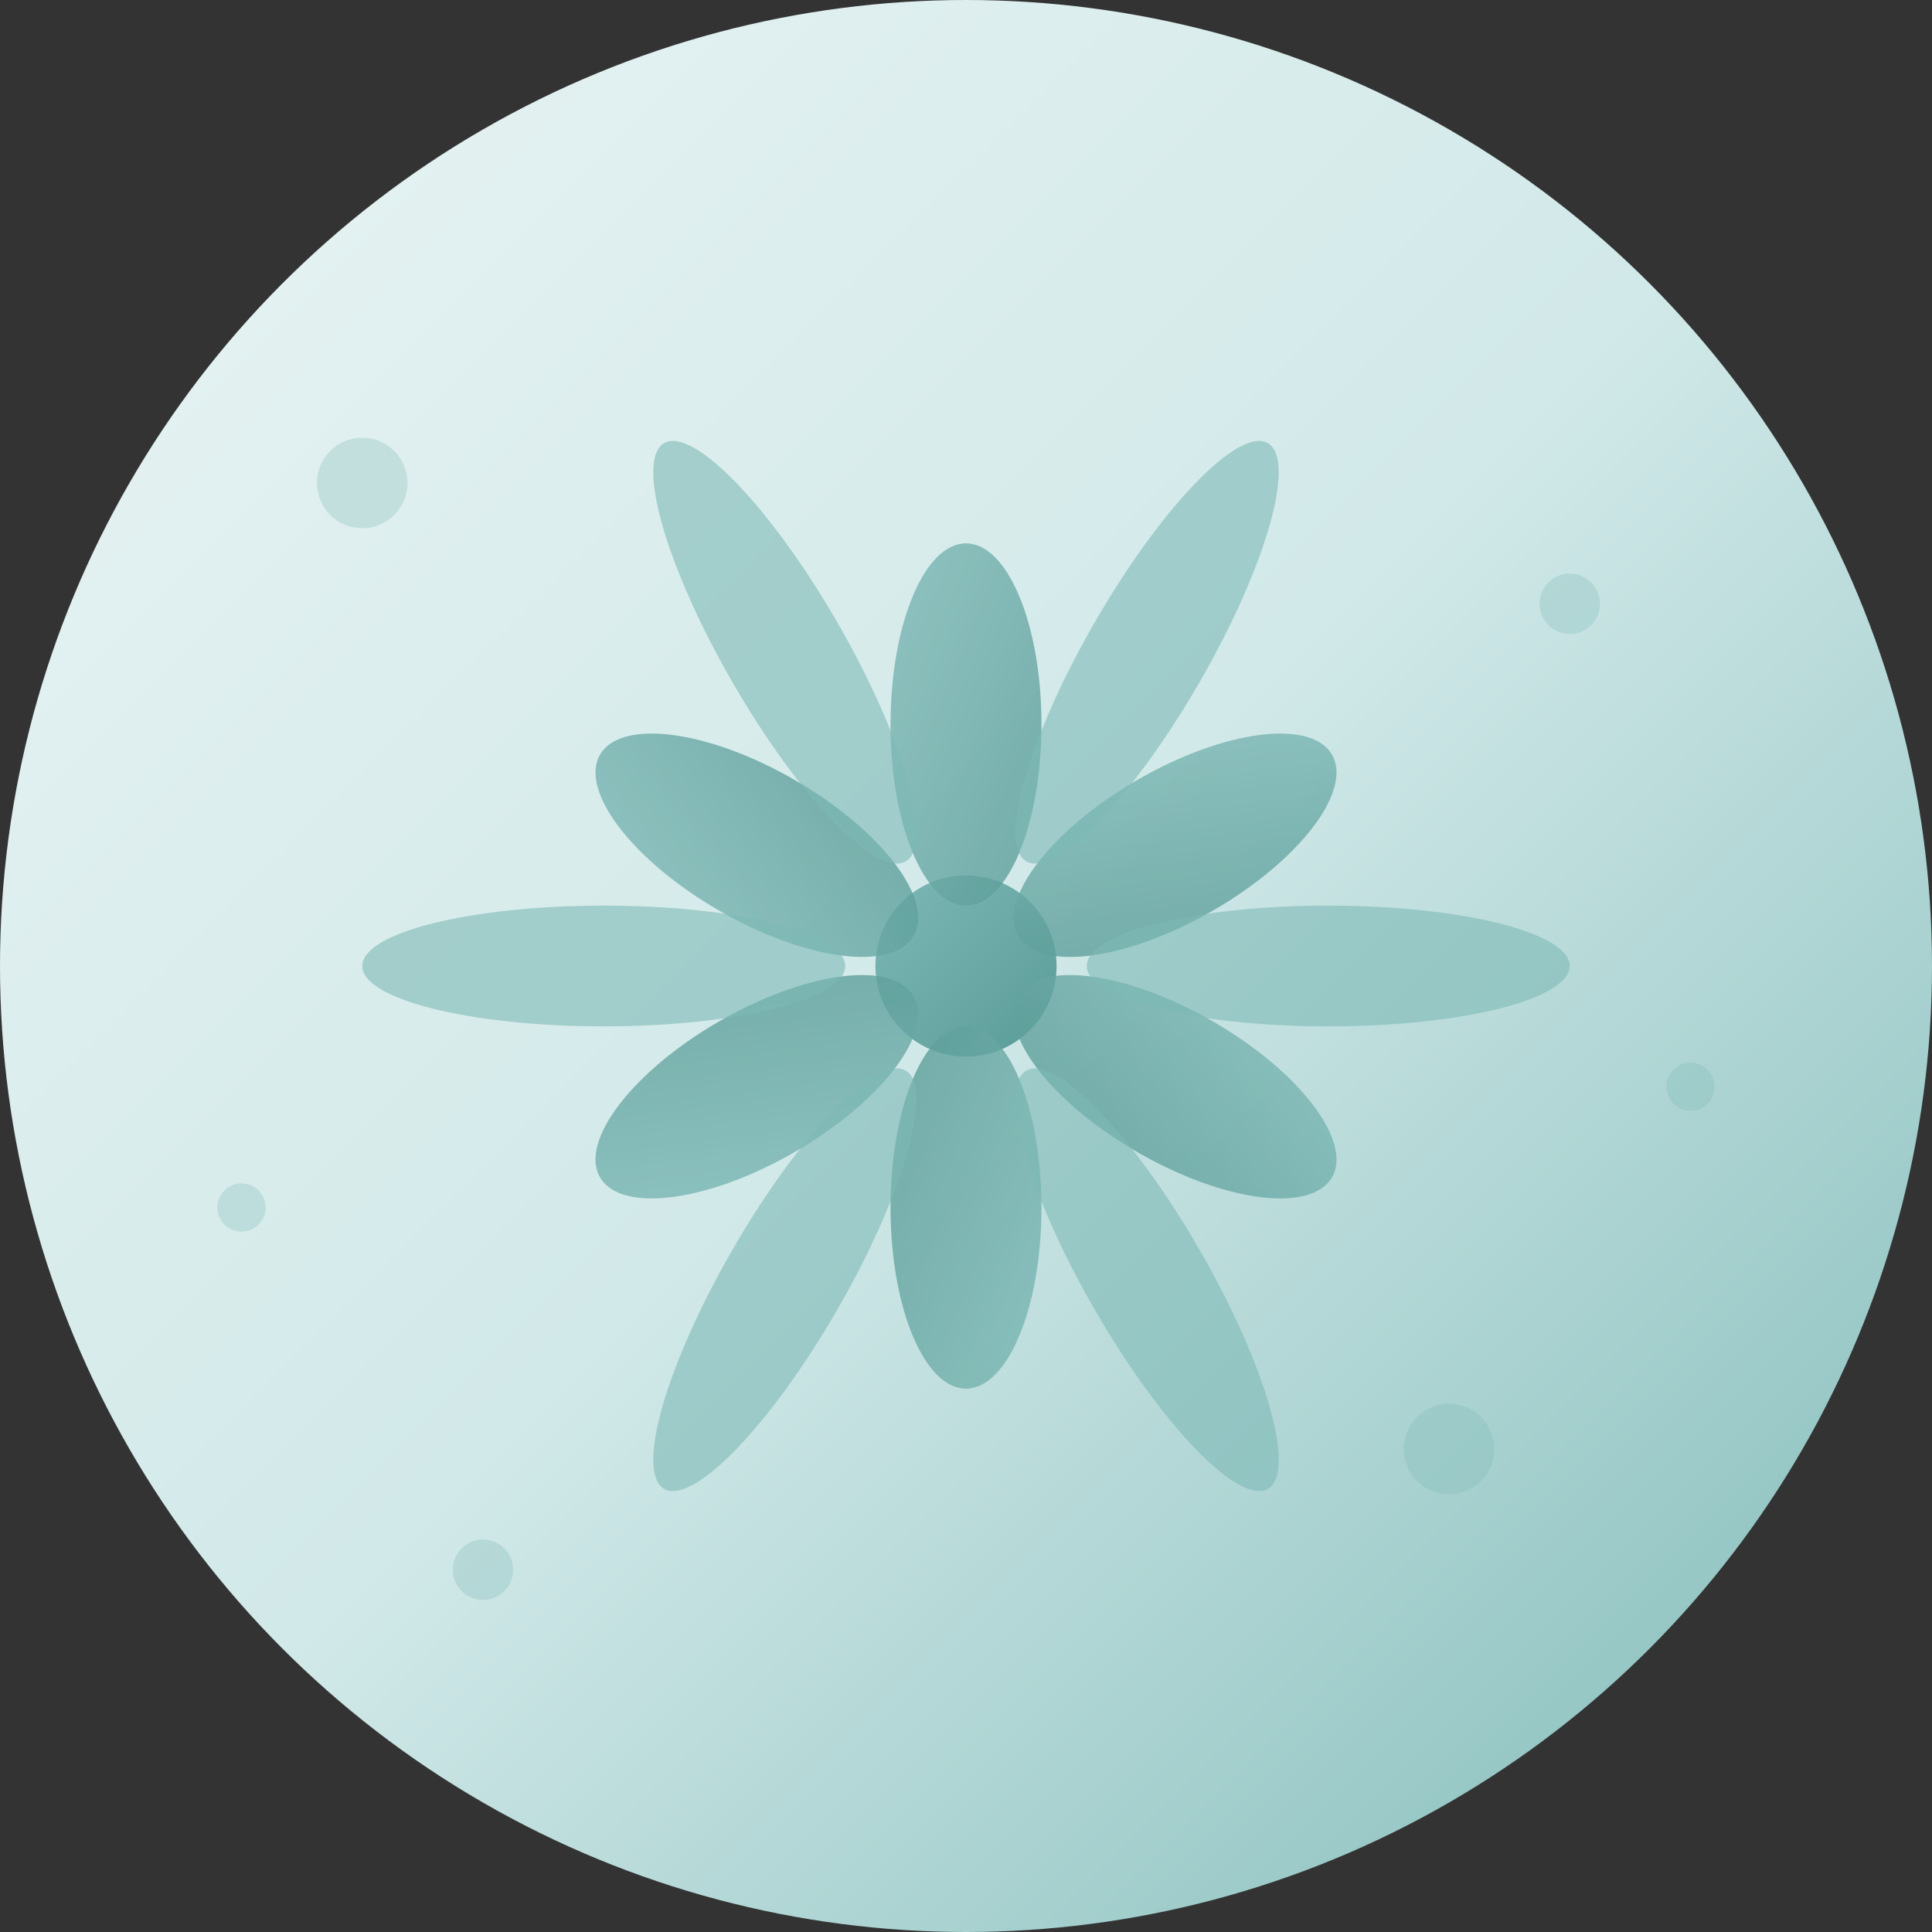 <svg xmlns="http://www.w3.org/2000/svg" viewBox="0 0 64 64" width="64" height="64">
  <rect x="0" y="0" width="64" height="64" fill="#333333" stroke="none"/>
  <defs>
    <linearGradient id="bg-gradient" x1="0%" y1="0%" x2="100%" y2="100%">
      <stop offset="0%" style="stop-color:#EAF4F4;stop-opacity:1" />
      <stop offset="50%" style="stop-color:#D2E9E9;stop-opacity:1" />
      <stop offset="100%" style="stop-color:#7DB9B6;stop-opacity:1" />
    </linearGradient>
    <linearGradient id="lotus-gradient" x1="0%" y1="0%" x2="100%" y2="100%">
      <stop offset="0%" style="stop-color:#7DB9B6;stop-opacity:1" />
      <stop offset="100%" style="stop-color:#5A9B97;stop-opacity:1" />
    </linearGradient>
  </defs>
  
  <!-- Фон -->
  <circle cx="32" cy="32" r="32" fill="url(#bg-gradient)"/>
  
  <!-- Лотос в центрі -->
  <g transform="translate(32,32)">
    <!-- Центральний круг -->
    <circle cx="0" cy="0" r="3" fill="url(#lotus-gradient)"/>
    
    <!-- Пелюстки лотоса -->
    <g fill="url(#lotus-gradient)" opacity="0.8">
      <!-- Верхні пелюстки -->
      <ellipse cx="0" cy="-8" rx="2.5" ry="6" transform="rotate(0)"/>
      <ellipse cx="0" cy="-8" rx="2.5" ry="6" transform="rotate(60)"/>
      <ellipse cx="0" cy="-8" rx="2.5" ry="6" transform="rotate(120)"/>
      <ellipse cx="0" cy="-8" rx="2.5" ry="6" transform="rotate(180)"/>
      <ellipse cx="0" cy="-8" rx="2.5" ry="6" transform="rotate(240)"/>
      <ellipse cx="0" cy="-8" rx="2.5" ry="6" transform="rotate(300)"/>
    </g>
    
    <!-- Зовнішні пелюстки -->
    <g fill="#7DB9B6" opacity="0.6">
      <ellipse cx="0" cy="-12" rx="2" ry="8" transform="rotate(30)"/>
      <ellipse cx="0" cy="-12" rx="2" ry="8" transform="rotate(90)"/>
      <ellipse cx="0" cy="-12" rx="2" ry="8" transform="rotate(150)"/>
      <ellipse cx="0" cy="-12" rx="2" ry="8" transform="rotate(210)"/>
      <ellipse cx="0" cy="-12" rx="2" ry="8" transform="rotate(270)"/>
      <ellipse cx="0" cy="-12" rx="2" ry="8" transform="rotate(330)"/>
    </g>
  </g>
  
  <!-- Декоративні елементи навколо -->
  <g fill="#7DB9B6" opacity="0.3">
    <circle cx="12" cy="16" r="1.5"/>
    <circle cx="52" cy="20" r="1"/>
    <circle cx="48" cy="48" r="1.5"/>
    <circle cx="16" cy="52" r="1"/>
    <circle cx="8" cy="40" r="0.8"/>
    <circle cx="56" cy="36" r="0.8"/>
  </g>
</svg>